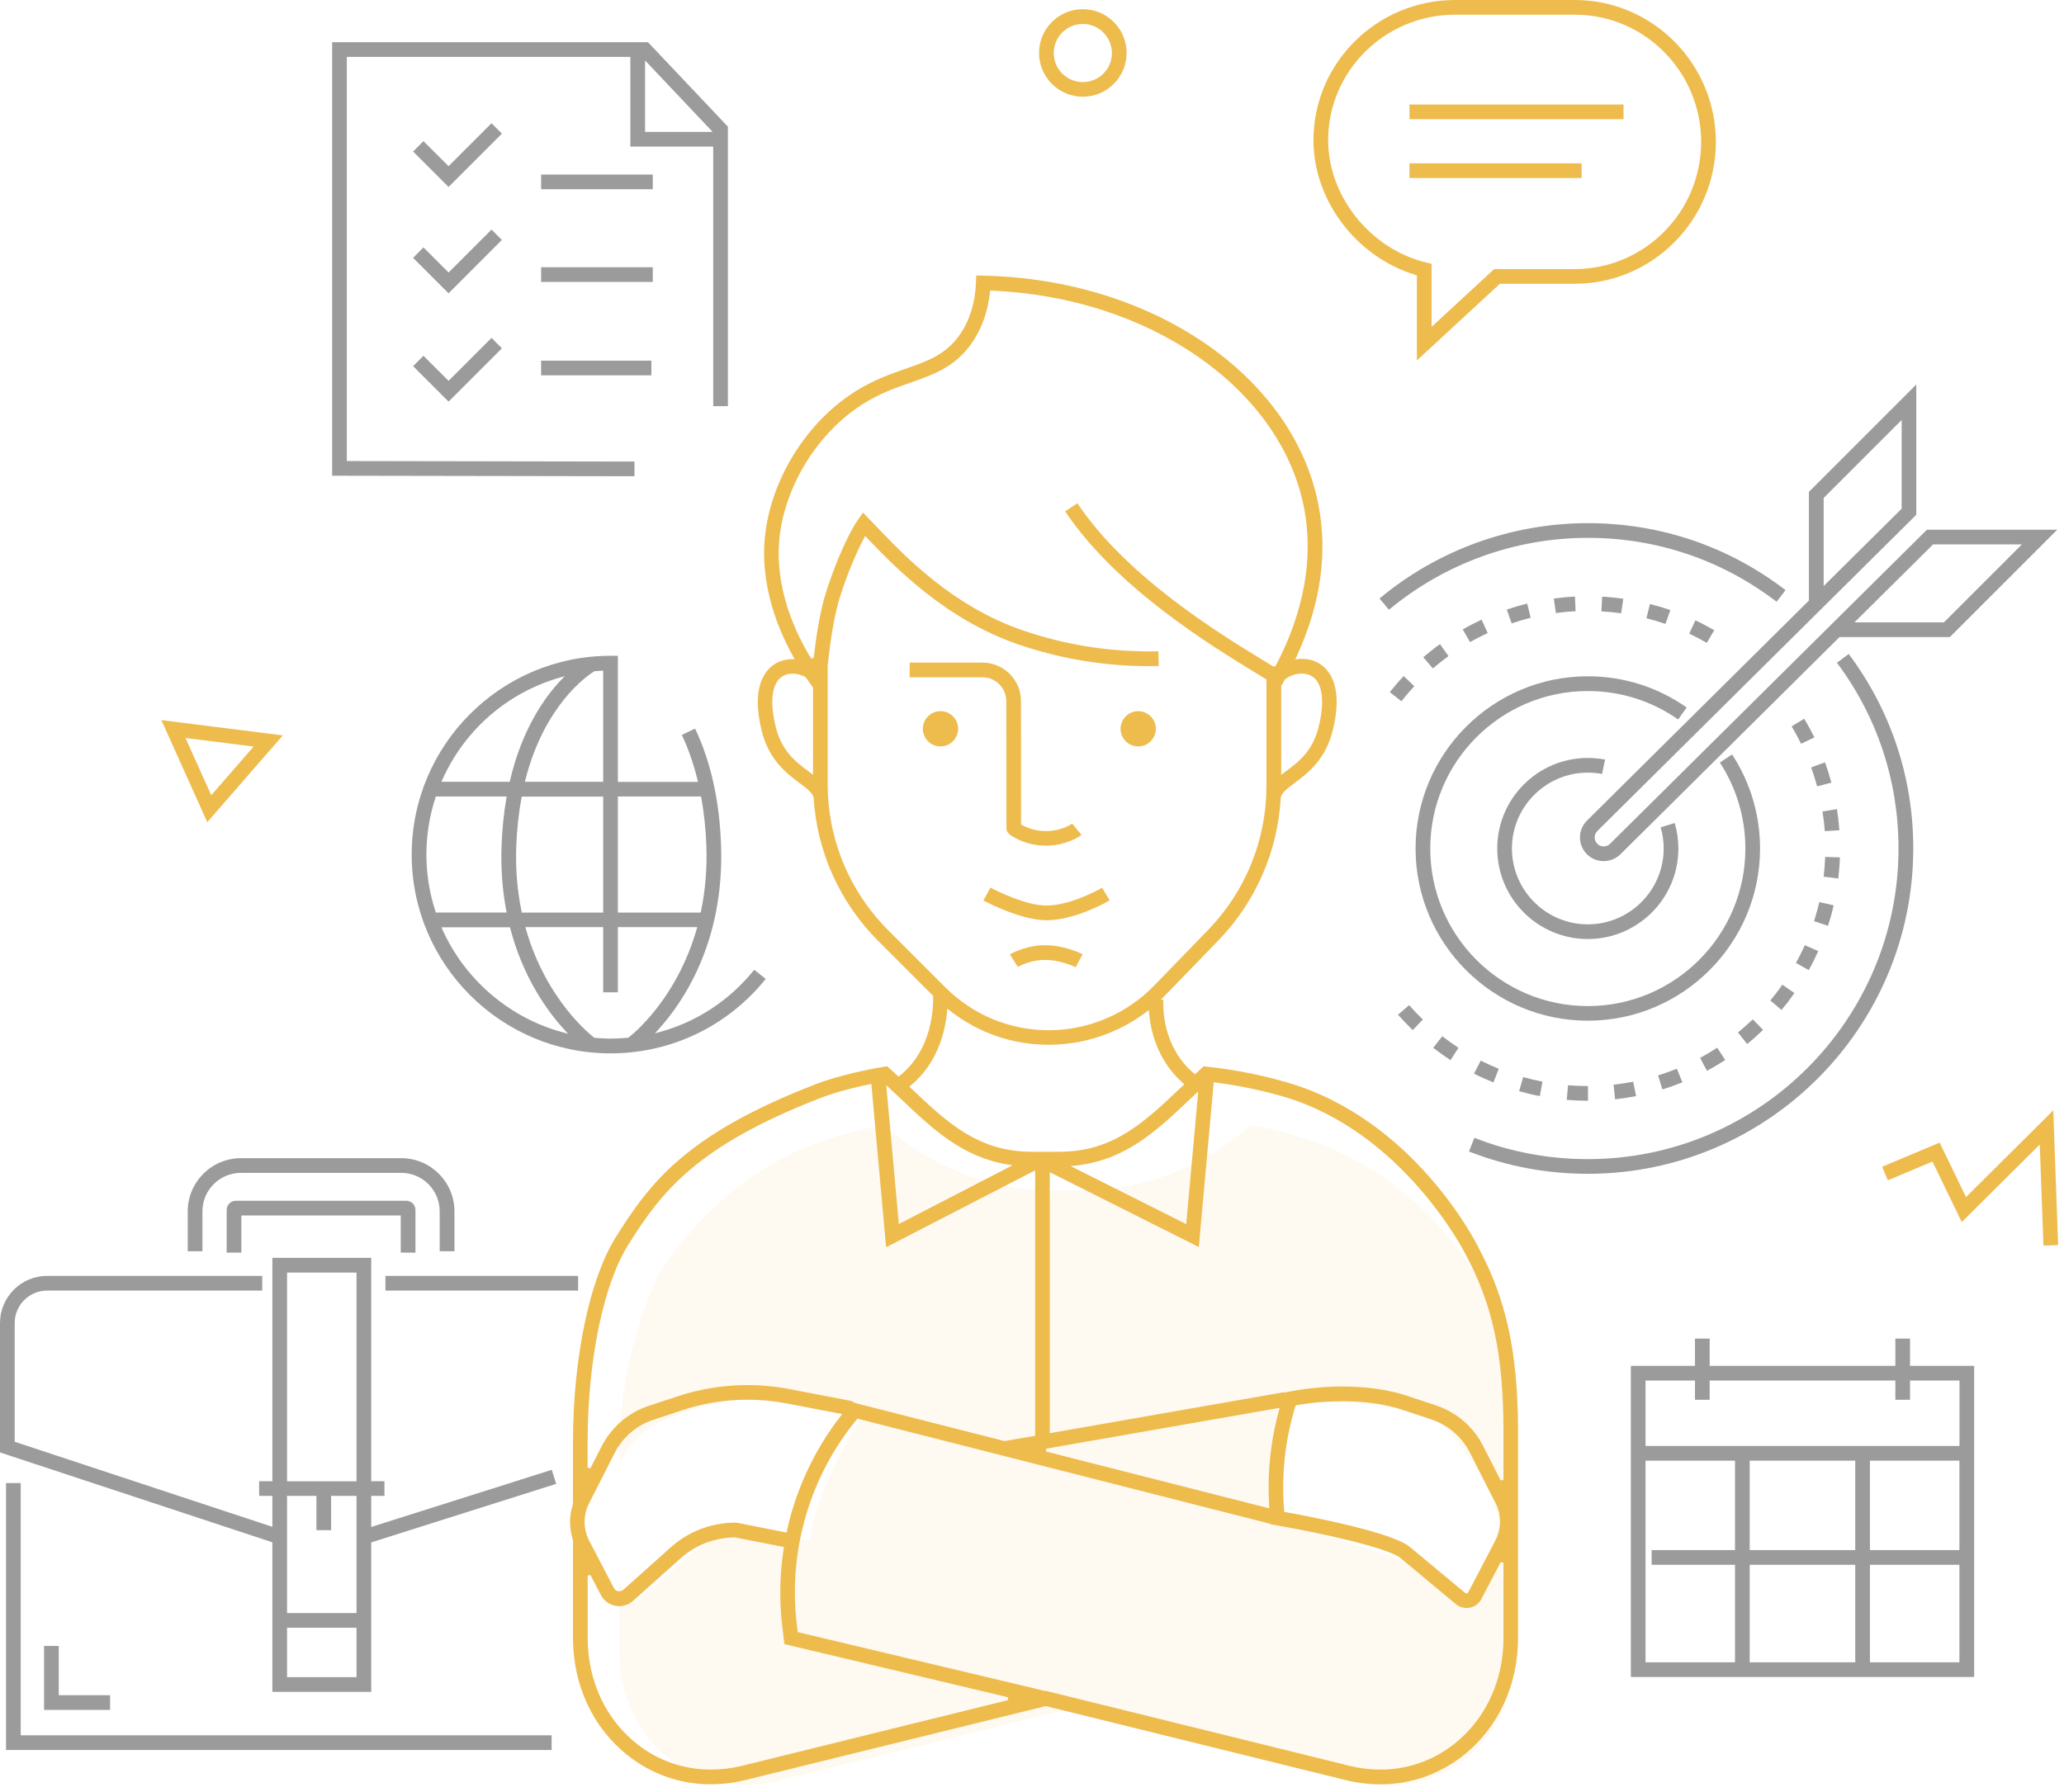 <?xml version="1.0" encoding="UTF-8"?> <svg xmlns="http://www.w3.org/2000/svg" width="281" height="244" viewBox="0 0 281 244" fill="none"> <path opacity="0.08" d="M206.41 204.65C206.42 204.16 206.32 203.72 206.13 203.33L206.28 197.34C206.22 186.84 203.27 178.7 201.2 174.11C201.2 174.11 194.11 160.91 179.1 155.53C177.2 154.83 175.22 154.31 175.22 154.31C173.81 153.93 172.39 153.61 170.94 153.37C170.69 153.34 170.45 153.27 170.23 153.24C164.09 158.74 155.97 162.1 147.07 162.1H143.54C134.64 162.1 126.52 158.75 120.38 153.24C120.16 153.27 119.92 153.34 119.67 153.37C118.22 153.62 116.8 153.94 115.39 154.31C115.39 154.31 113.42 154.83 111.51 155.53C96.5 160.92 89.4 174.11 89.4 174.11C87.34 178.7 84.39 186.84 84.32 197.34C84.32 197.34 84.34 198.21 84.36 199.14C85.67 196.93 87.31 195.03 88.94 194.14C92.86 192.01 101.64 189.79 104.96 190.05C108.28 190.31 117.66 192.52 117.66 192.52C117.66 192.52 111.78 200.79 110.16 209.74C110.16 209.74 100.3 208.4 96.72 209.94C93.14 211.48 87.86 217.95 86.32 217.78C85.74 217.72 85.02 216.82 84.32 215.56C84.32 220.52 84.32 224.87 84.32 224.87C84.32 236.69 94.32 245.37 105.79 242.53L145.3 232.77L184.82 242.53C196.29 245.38 206.28 236.69 206.28 224.87V211.87C206.25 211.87 206.22 211.89 206.19 211.89L206.41 204.65ZM198.78 218.83C198.78 218.83 194.8 214.08 192.5 212.97C190.2 211.86 173.63 207.2 173.63 207.2C172.73 201.12 175.54 191.07 175.54 191.07C175.54 191.07 192.67 189.96 197.02 194.74C201.37 199.51 204.18 205.39 204.01 207.78C203.83 210.16 198.78 218.83 198.78 218.83Z" fill="#EEBB4D"></path> <path d="M96.75 242.97C92.65 242.97 88.77 241.63 85.52 239.08C80.74 235.34 78.01 229.5 78.01 223.05V209.72C77.48 208.1 77.48 206.39 78 204.84L78.01 195.98C78.07 184.69 80.29 174.17 83.8 168.53C88.59 160.83 93.63 154.41 110.89 147.7C115 146.1 120.27 145.28 120.33 145.27L120.79 145.21L121.14 145.52C121.44 145.78 121.72 146.05 122.01 146.31L122.33 146.6L122.46 146.5C126.85 143.07 127.08 137.36 127.04 135.69V135.61L119.57 128.14C114.35 122.92 111.22 115.99 110.77 108.64C110.62 107.94 109.85 107.37 108.87 106.64C107.1 105.32 104.67 103.5 103.68 99.44C102.24 93.52 104.17 91.26 105.44 90.45C106.14 90 106.95 89.77 107.84 89.76H108.17L108 89.43C105.59 85.1 103.02 78.4 104.43 71.09C105.84 63.77 110.56 56.88 116.75 53.11C119.1 51.68 121.33 50.9 123.3 50.21C126.36 49.14 128.77 48.3 130.68 45.56C132.02 43.63 132.76 41.26 132.87 38.5L132.91 37.52L133.89 37.54C156.72 38.01 175.87 51.02 179.44 68.46C180.82 75.2 179.82 82.27 176.49 89.47L176.34 89.79L176.69 89.75C176.87 89.73 177.06 89.72 177.24 89.72C178.16 89.72 178.99 89.95 179.7 90.41C180.98 91.23 182.91 93.48 181.46 99.4C180.47 103.47 178.04 105.28 176.27 106.61C175.29 107.34 174.52 107.91 174.37 108.58C173.98 115.9 170.96 122.8 165.88 128.05L158.55 135.62L158.03 136.13L158.39 136.17C158.33 137.27 158.27 142.57 162.56 146.18L162.69 146.29L163.55 145.5L163.9 145.19L164.46 145.27C166.47 145.48 170.52 146.03 175.18 147.38C192.47 152.39 200.94 169.17 201.29 169.89C205.06 176.94 206.61 184.05 206.67 194.46V223.06C206.67 229.51 203.93 235.35 199.16 239.09C195.91 241.63 192.03 242.98 187.93 242.98C186.35 242.98 184.73 242.78 183.13 242.38L142.38 232.32L101.53 242.38C99.95 242.77 98.33 242.97 96.75 242.97ZM183.63 240.43C185.07 240.79 186.52 240.97 187.93 240.97C191.59 240.97 195.05 239.77 197.94 237.51C202.23 234.15 204.69 228.88 204.69 223.05V212.8L204.31 212.71L201.69 217.73C201.36 218.37 200.75 218.81 200.04 218.93C199.91 218.95 199.78 218.96 199.65 218.96C199.07 218.96 198.52 218.74 198.09 218.34L190.75 212.23C189.23 210.81 179.52 208.69 173.76 207.7L173 207.57L172.88 207.48L116.73 193.18L116.65 193.28C110.25 201.04 107.27 211.23 108.48 221.21L108.61 222.25L142.27 230.26L142.36 230.24L183.63 240.43ZM80.01 214.55V223.05C80.01 228.88 82.47 234.15 86.76 237.51C89.65 239.77 93.11 240.97 96.78 240.97C98.2 240.97 99.65 240.79 101.08 240.44L137.23 231.51V231.12L106.79 223.88L106.5 221.46C106.08 217.97 106.15 214.41 106.7 210.85L106.73 210.66L100.07 209.35C97.21 209.38 94.52 210.45 92.46 212.38L86.22 217.96C85.7 218.44 85.03 218.71 84.32 218.71C84.16 218.71 84 218.7 83.83 218.67C82.95 218.52 82.21 217.98 81.8 217.19L80.38 214.47L80.01 214.55ZM182.77 190.81C180.7 190.81 178.6 190.99 176.52 191.35L176.4 191.37L176.36 191.49C174.94 196.11 174.43 200.9 174.83 205.72L174.84 205.87L174.99 205.9C178.44 206.52 189.88 208.71 192.06 210.75L199.4 216.85C199.46 216.91 199.53 216.97 199.64 216.97C199.79 216.95 199.87 216.89 199.91 216.8L203.58 209.78C204.42 208.18 204.43 206.26 203.6 204.65L200.12 197.81C199.02 195.66 197.16 194.05 194.87 193.29L190.99 192C188.69 191.21 185.85 190.81 182.77 190.81ZM101.77 190.6C98.72 190.6 95.71 191.09 92.83 192.05L88.94 193.34C86.65 194.1 84.78 195.71 83.68 197.86L80.2 204.7C79.38 206.31 79.39 208.23 80.23 209.83L83.58 216.25C83.75 216.57 84.02 216.66 84.17 216.68C84.21 216.69 84.26 216.69 84.31 216.69C84.52 216.69 84.71 216.61 84.87 216.47L91.11 210.89C93.56 208.6 96.77 207.34 100.14 207.34L100.35 207.36L107.08 208.69L107.12 208.5C108.37 202.8 110.9 197.38 114.46 192.82L114.66 192.56L107.07 191.1C105.34 190.77 103.55 190.6 101.77 190.6ZM142.43 197.27L142.42 197.66L172.82 205.4L172.8 205.13C172.51 200.7 172.96 196.29 174.14 192.01L174.22 191.71L142.43 197.27ZM182.8 188.8C186.05 188.8 189.11 189.25 191.63 190.09L195.51 191.38C198.3 192.31 200.58 194.27 201.91 196.89L204.31 201.6L204.69 201.51V194.46C204.63 184.28 203.19 177.64 199.53 170.8C199.45 170.64 191.04 154.05 174.64 149.3C170.9 148.22 167.58 147.67 165.45 147.4L165.24 147.37L163.21 169.81L142.92 159.62V195.16L174.68 189.6L174.89 189.62L175.43 189.52C177.9 189.04 180.38 188.8 182.8 188.8ZM118.42 147.64C116.59 148.02 113.92 148.65 111.61 149.55C94.92 156.04 90.08 162.2 85.49 169.58C82.17 174.92 80.06 185.04 80 195.98V199.85L80.38 199.94L81.9 196.96C83.24 194.34 85.51 192.38 88.3 191.45L92.19 190.16C95.27 189.13 98.49 188.61 101.76 188.61C103.67 188.61 105.59 188.79 107.46 189.15L115.93 190.78L116.42 191.05L136.74 196.23L140.93 195.52V159.37L120.64 169.84L118.63 147.61L118.42 147.64ZM161.93 149.75C157.45 153.99 153.23 157.99 146.43 158.72L145.76 158.79L161.5 166.69L163.13 148.63L161.93 149.75ZM122.37 166.68L137.85 158.68L137.25 158.58C131.03 157.58 127.01 153.77 122.76 149.74C122.29 149.29 121.79 148.83 121.29 148.37L120.66 147.78L122.37 166.68ZM128.94 137.73C128.66 140.7 127.56 144.86 123.97 147.83L123.8 147.97L124.14 148.29C128.99 152.88 133.18 156.84 140.52 156.84H144.19C151.52 156.84 155.71 152.88 160.56 148.29L161.24 147.65L161.07 147.5C157.46 144.33 156.62 140.13 156.44 137.91L156.41 137.54L156.12 137.76C152.3 140.67 147.57 142.27 142.8 142.27C137.84 142.27 133.15 140.65 129.26 137.57L128.97 137.34L128.94 137.73ZM117.67 73.2C116.56 75.25 115.18 78.61 114.33 81.37C113.65 83.58 113.11 86.63 112.68 90.67V106.71C112.68 114.26 115.62 121.37 120.96 126.71L128.7 134.45C132.47 138.21 137.47 140.29 142.8 140.29C148.17 140.29 153.38 138.08 157.12 134.22L164.45 126.66C169.59 121.36 172.42 114.37 172.42 106.98V92.53L170.97 91.64C164.79 87.86 151.97 80.03 145.01 69.63L146.68 68.53C153.39 78.56 165.96 86.24 172.01 89.94L173.35 90.76H173.53L173.68 90.65C176.4 85.51 179.26 77.56 177.48 68.87C174.18 52.75 156.32 40.43 134.99 39.58L134.8 39.57L134.78 39.76C134.5 42.41 133.67 44.75 132.31 46.71C130.04 49.98 127.08 51.01 123.95 52.11C121.97 52.8 119.94 53.51 117.78 54.83C112.06 58.31 107.69 64.69 106.38 71.48C105 78.66 107.77 85.27 110.35 89.55L110.41 89.65H110.7L110.8 89.47C111.22 85.78 111.75 82.95 112.41 80.8C113.41 77.56 115.29 72.95 116.8 70.79L117.49 69.8L118.33 70.67C118.65 70.99 118.99 71.35 119.36 71.74C123.25 75.81 129.76 82.62 139.39 85.89C144.88 87.76 150.63 88.7 156.48 88.7C156.89 88.7 157.29 88.7 157.7 88.69L157.75 90.69C157.32 90.7 156.88 90.71 156.45 90.71C150.4 90.71 144.45 89.73 138.75 87.79C128.66 84.36 121.71 77.09 117.98 73.19L117.79 72.99L117.67 73.2ZM177.22 91.72C176.42 91.72 175.57 92.01 174.96 92.5L174.93 92.53L174.43 93.42V105.51L175.09 105.01C176.79 103.74 178.72 102.3 179.54 98.93C180.38 95.49 180.05 93 178.64 92.1C178.24 91.86 177.75 91.72 177.22 91.72ZM107.9 91.73C107.37 91.73 106.89 91.86 106.5 92.11C105.09 93.01 104.76 95.5 105.6 98.94C106.42 102.31 108.35 103.75 110.05 105.02L110.69 105.5V93.63L110.65 93.58C110.35 93.17 110.04 92.72 109.71 92.24C109.1 91.88 108.48 91.73 107.9 91.73Z" fill="#EEBB4D"></path> <path d="M142.47 125.31C139.17 125.31 134.82 123.11 133.88 122.62L134.84 120.87C135.8 121.37 139.69 123.31 142.46 123.31C145.54 123.31 149.22 121.36 150.05 120.89L151.07 122.61C150.19 123.12 146.11 125.31 142.47 125.31Z" fill="#EEBB4D"></path> <path d="M142.4 115.16C139.35 115.16 137.46 113.63 137.39 113.57C137.16 113.38 137.02 113.1 137.02 112.8L137 95.47C137 93.69 135.55 92.23 133.76 92.23H123.84V90.23H133.76C136.65 90.23 139 92.58 139 95.46L139.01 112.27L139.11 112.33C139.67 112.64 140.84 113.17 142.39 113.17C144.26 113.17 145.54 112.44 145.97 112.15L147.24 113.7C146.74 114.06 144.96 115.16 142.4 115.16Z" fill="#EEBB4D"></path> <path d="M0.82 238.3V201.95H2.82V236.3H75.1V238.3H0.82Z" fill="#9B9B9B"></path> <path d="M37.08 230.38V210.02L0 197.78V180.16C0 176.62 2.88 173.74 6.42 173.74H35.7V175.74H6.42C3.98 175.74 2 177.72 2 180.16V196.33L37.08 207.91V203.7H35.28V201.7H37.08V171.28H50.54V201.7H52.34V203.7H50.54V207.93L75.12 200.15L75.72 202.06L50.54 210.03V230.38H37.08ZM39.08 228.38H48.54V221.65H39.08V228.38ZM39.08 219.65H48.54V203.7H45.08V208.37H43.08V203.7H39.08V219.65ZM39.08 201.71H48.54V173.29H39.08V201.71Z" fill="#9B9B9B"></path> <path d="M78.71 173.74H52.47V175.74H78.71V173.74Z" fill="#9B9B9B"></path> <path d="M54.56 170.57V165.51H32.86V170.57H30.86V164.76C30.86 164.07 31.42 163.51 32.11 163.51H55.31C56 163.51 56.56 164.07 56.56 164.76V170.57H54.56Z" fill="#9B9B9B"></path> <path d="M59.86 170.38V164.95C59.86 162.06 57.51 159.71 54.62 159.71H32.8C29.91 159.71 27.56 162.06 27.56 164.95V170.38H25.56V164.95C25.56 160.96 28.81 157.71 32.8 157.71H54.63C58.62 157.71 61.87 160.96 61.87 164.95V170.38H59.86Z" fill="#9B9B9B"></path> <path d="M6 232.84V224.13H8V230.84H14.99V232.84H6Z" fill="#9B9B9B"></path> <path d="M216.17 127.87C209.37 127.87 203.84 122.34 203.84 115.54C203.84 108.74 209.37 103.21 216.17 103.21C216.96 103.21 217.75 103.29 218.52 103.43L218.11 105.39C217.47 105.27 216.82 105.21 216.17 105.21C210.47 105.21 205.84 109.85 205.84 115.54C205.84 121.23 210.48 125.87 216.17 125.87C221.86 125.87 226.5 121.23 226.5 115.54C226.5 114.56 226.36 113.59 226.09 112.66L228 112.07C228.33 113.2 228.5 114.36 228.5 115.55C228.5 122.34 222.97 127.87 216.17 127.87Z" fill="#9B9B9B"></path> <path d="M216.17 138.99C203.24 138.99 192.72 128.47 192.72 115.54C192.72 102.61 203.24 92.09 216.17 92.09C221.02 92.09 225.67 93.56 229.63 96.34L228.47 97.97C224.85 95.44 220.61 94.1 216.17 94.1C204.34 94.1 194.72 103.72 194.72 115.55C194.72 127.38 204.34 137 216.17 137C228 137 237.62 127.38 237.62 115.55C237.62 111.37 236.42 107.33 234.15 103.84L235.81 102.73C238.3 106.54 239.62 110.97 239.62 115.55C239.61 128.47 229.1 138.99 216.17 138.99Z" fill="#9B9B9B"></path> <path d="M218.33 117.26C217.46 117.26 216.65 116.93 216.05 116.32C215.43 115.7 215.1 114.88 215.1 114.01C215.11 113.14 215.46 112.32 216.09 111.71L246.27 81.78V66.98L260.89 52.36V70.1L217.49 113.14C217.24 113.38 217.11 113.69 217.1 114.02C217.1 114.35 217.23 114.67 217.46 114.9C217.69 115.13 218 115.26 218.33 115.26C218.65 115.26 218.95 115.14 219.18 114.92L262.34 72.13H280.08L265.46 86.75H250.44L220.58 116.36C219.98 116.93 219.18 117.26 218.33 117.26ZM252.47 84.75H264.65L275.27 74.13H263.18L252.47 84.75ZM248.28 67.81V79.8L258.9 69.27V57.19L248.28 67.81Z" fill="#9B9B9B"></path> <path d="M189.21 94.25C189.81 93.5 190.44 92.76 191.1 92.06L192.55 93.44C191.93 94.1 191.34 94.79 190.79 95.49L189.21 94.25Z" fill="#9B9B9B"></path> <path d="M232.37 87.54C231.59 87.09 230.78 86.67 229.98 86.28L230.82 84.47C231.69 84.88 232.55 85.34 233.38 85.82L232.37 87.54Z" fill="#9B9B9B"></path> <path d="M193.77 89.5C194.5 88.88 195.26 88.27 196.04 87.71L197.2 89.34C196.47 89.87 195.76 90.43 195.08 91.02L193.77 89.5Z" fill="#9B9B9B"></path> <path d="M226.74 84.96C225.9 84.67 225.03 84.41 224.15 84.19L224.63 82.25C225.56 82.49 226.5 82.76 227.41 83.08L226.74 84.96Z" fill="#9B9B9B"></path> <path d="M211.54 81.5C212.5 81.37 213.46 81.28 214.42 81.23L214.51 83.23C213.61 83.27 212.71 83.36 211.82 83.48L211.54 81.5Z" fill="#9B9B9B"></path> <path d="M220.71 83.51C219.82 83.39 218.92 83.3 218.02 83.25L218.12 81.25C219.08 81.3 220.05 81.4 221 81.53L220.71 83.51Z" fill="#9B9B9B"></path> <path d="M205.14 83C206.06 82.69 206.99 82.42 207.92 82.19L208.39 84.13C207.52 84.34 206.65 84.6 205.8 84.89L205.14 83Z" fill="#9B9B9B"></path> <path d="M199.14 85.71C199.97 85.23 200.84 84.79 201.71 84.38L202.54 86.2C201.73 86.58 200.92 86.99 200.14 87.44L199.14 85.71Z" fill="#9B9B9B"></path> <path d="M231.46 144.05C232.25 143.63 233.03 143.16 233.78 142.67L234.88 144.34C234.07 144.86 233.24 145.36 232.39 145.82L231.46 144.05Z" fill="#9B9B9B"></path> <path d="M247.39 107.08C247.16 106.22 246.88 105.36 246.58 104.5L248.46 103.81C248.79 104.71 249.08 105.64 249.33 106.57L247.39 107.08Z" fill="#9B9B9B"></path> <path d="M241.02 136.24C241.59 135.55 242.14 134.83 242.66 134.09L244.3 135.23C243.75 136.02 243.16 136.79 242.54 137.53L241.02 136.24Z" fill="#9B9B9B"></path> <path d="M215.52 149.88C214.78 149.87 214.04 149.83 213.3 149.77L213.48 147.78C214.17 147.84 214.87 147.87 215.56 147.88C215.77 147.88 216.19 147.89 216.19 147.89L216.2 149.89C216.19 149.88 215.74 149.88 215.52 149.88Z" fill="#9B9B9B"></path> <path d="M219.68 147.7C220.58 147.6 221.47 147.47 222.35 147.3L222.74 149.26C221.8 149.44 220.83 149.59 219.88 149.69L219.68 147.7Z" fill="#9B9B9B"></path> <path d="M225.74 146.44C226.59 146.18 227.45 145.87 228.29 145.53L229.05 147.38C228.16 147.74 227.24 148.07 226.32 148.35L225.74 146.44Z" fill="#9B9B9B"></path> <path d="M248.43 113.18C248.37 112.28 248.26 111.38 248.12 110.5L250.09 110.18C250.24 111.13 250.35 112.09 250.42 113.06L248.43 113.18Z" fill="#9B9B9B"></path> <path d="M246.97 125.44C247.24 124.59 247.48 123.71 247.69 122.84L249.64 123.28C249.43 124.22 249.17 125.15 248.87 126.07L246.97 125.44Z" fill="#9B9B9B"></path> <path d="M209.64 149.26C208.69 149.08 207.74 148.85 206.82 148.59L207.37 146.67C208.23 146.91 209.12 147.12 210 147.29L209.64 149.26Z" fill="#9B9B9B"></path> <path d="M203.32 147.4C202.42 147.04 201.54 146.64 200.68 146.2L201.59 144.42C202.39 144.83 203.22 145.2 204.05 145.54L203.32 147.4Z" fill="#9B9B9B"></path> <path d="M192.33 140.27C191.64 139.6 190.97 138.9 190.33 138.18L191.84 136.87C192.43 137.54 193.06 138.2 193.71 138.83L192.33 140.27Z" fill="#9B9B9B"></path> <path d="M248.28 119.38C248.38 118.49 248.45 117.59 248.49 116.69L250.49 116.75C250.46 117.71 250.38 118.68 250.27 119.63L248.28 119.38Z" fill="#9B9B9B"></path> <path d="M197.48 144.36C196.67 143.83 195.88 143.27 195.12 142.68L196.36 141.11C197.07 141.66 197.81 142.19 198.56 142.68L197.48 144.36Z" fill="#9B9B9B"></path> <path d="M245.21 101.28C244.81 100.47 244.38 99.67 243.92 98.91L245.63 97.87C246.12 98.69 246.59 99.54 247.02 100.41L245.21 101.28Z" fill="#9B9B9B"></path> <path d="M244.51 131.13C244.94 130.34 245.35 129.53 245.71 128.71L247.54 129.51C247.15 130.39 246.72 131.26 246.25 132.1L244.51 131.13Z" fill="#9B9B9B"></path> <path d="M236.61 140.6C237.3 140.03 237.98 139.43 238.63 138.81L240.03 140.24C239.33 140.91 238.61 141.56 237.87 142.16L236.61 140.6Z" fill="#9B9B9B"></path> <path d="M187.81 81.5C195.75 74.88 205.81 71.24 216.17 71.24C226.01 71.24 235.31 74.39 243.09 80.36L241.87 81.94C234.44 76.25 225.56 73.24 216.17 73.24C206.28 73.24 196.68 76.72 189.1 83.03L187.81 81.5Z" fill="#9B9B9B"></path> <path d="M216.17 159.84C210.59 159.84 205.14 158.82 199.99 156.8L200.73 154.94C205.65 156.87 210.84 157.84 216.17 157.84C239.5 157.84 258.47 138.86 258.47 115.53C258.47 106.33 255.57 97.59 250.09 90.25L251.69 89.05C257.44 96.75 260.48 105.9 260.48 115.54C260.47 139.97 240.6 159.84 216.17 159.84Z" fill="#9B9B9B"></path> <path d="M83.12 143.44C68.19 143.44 56.05 131.3 56.05 116.37C56.05 101.44 68.19 89.3 83.12 89.3H84.12V106.47H95.03L94.97 106.22C94.42 103.99 93.7 101.92 92.83 100.08L94.63 99.21C96.79 103.75 97.98 109.15 98.17 115.24C98.59 128.3 93 136.48 89.63 140.2L89.17 140.71L89.83 140.53C94.91 139.13 99.35 136.2 102.68 132.06L104.25 133.3C99.07 139.74 91.38 143.44 83.12 143.44ZM71.6 126.52C74.41 136.34 80.63 141.1 80.9 141.3L80.95 141.33H81.01C81.78 141.39 82.47 141.43 83.13 141.43C83.87 141.43 84.64 141.39 85.49 141.31L85.55 141.3L85.6 141.26C86.26 140.75 92.12 136 94.85 126.51L94.92 126.25H84.12V135.13H82.12V126.25H71.53L71.6 126.52ZM60.22 126.55C63.29 133.42 69.44 138.67 76.68 140.59L77.34 140.77L76.88 140.27C74.46 137.63 71.21 133.08 69.47 126.42L69.43 126.27H60.1L60.22 126.55ZM84.12 124.27H95.4L95.43 124.11C96.02 121.3 96.27 118.34 96.17 115.31C96.1 113.01 95.86 110.77 95.48 108.63L95.45 108.46H84.12V124.27ZM71 108.63C70.6 110.79 70.36 113.07 70.28 115.42C70.18 118.41 70.43 121.33 71.01 124.11L71.04 124.27H82.12V108.47H71.03L71 108.63ZM59.29 108.6C58.47 111.12 58.05 113.73 58.05 116.36C58.05 119 58.47 121.61 59.29 124.12L59.33 124.26H68.98L68.93 124.02C68.4 121.23 68.18 118.31 68.28 115.34C68.35 113.04 68.58 110.8 68.94 108.69L68.98 108.46H59.33L59.29 108.6ZM81.91 91.33C81.62 91.34 81.34 91.37 81.05 91.39H81L80.89 91.42C79.78 92.12 74.09 96.11 71.52 106.21L71.46 106.46H82.12V91.32L81.91 91.33ZM76.17 92.28C69.06 94.34 63.25 99.4 60.22 106.18L60.09 106.46H69.39L69.43 106.31C71.06 99.32 74.11 95 76.37 92.61L76.88 92.08L76.17 92.28Z" fill="#9B9B9B"></path> <path d="M21.97 98.06L38.5 100.14L28.22 111.96L21.97 98.06ZM28.76 108.29L34.53 101.66L25.25 100.49L28.76 108.29Z" fill="#EEBB4D"></path> <path d="M277.7 155.85L267.08 166.41L263.09 158.17L257.02 160.72L256.24 158.88L264.07 155.59L267.66 163.01L279.54 151.2L280.2 169.55L278.2 169.62L277.7 155.85Z" fill="#EEBB4D"></path> <path d="M192.9 37.49L192.76 37.45C184.68 35.03 178.82 27.31 178.82 19.1C178.82 8.56 187.47 0 198.1 0H214.39C224.98 0 233.6 8.67 233.6 19.32C233.6 29.97 224.98 38.64 214.39 38.64H204.2L192.9 49.08V37.49ZM194.9 44.51L203.42 36.64H214.39C223.88 36.64 231.6 28.87 231.6 19.32C231.6 9.77 223.89 2 214.4 2H198.1C188.57 2 180.82 9.67 180.82 19.09C180.82 26.73 186.55 33.89 194.14 35.74L194.9 35.93V44.51Z" fill="#EEBB4D"></path> <path d="M221.03 14.23H191.89V16.23H221.03V14.23Z" fill="#EEBB4D"></path> <path d="M215.33 22.24H191.89V24.24H215.33V22.24Z" fill="#EEBB4D"></path> <path d="M222.03 228.36V185.99H230.76V182.28H232.76V185.99H258.04V182.28H260.04V185.99H268.77V228.36H222.03ZM254.58 226.36H266.76V213.08H254.58V226.36ZM238.21 226.36H252.58V213.08H238.21V226.36ZM224.03 226.36H236.21V213.08H224.86V211.08H236.21V198.9H224.03V226.36ZM254.58 211.08H266.76V198.9H254.58V211.08ZM238.21 211.08H252.58V198.9H238.21V211.08ZM224.03 196.9H266.77V187.99H260.04V190.61H258.04V187.99H232.76V190.61H230.76V187.99H224.03V196.9Z" fill="#9B9B9B"></path> <path d="M147.42 13.17C144.14 13.17 141.46 10.5 141.46 7.21C141.46 3.92 144.13 1.25 147.42 1.25C150.7 1.25 153.38 3.92 153.38 7.21C153.38 10.5 150.7 13.17 147.42 13.17ZM147.42 3.26C145.24 3.26 143.46 5.03 143.46 7.22C143.46 9.4 145.23 11.18 147.42 11.18C149.61 11.18 151.38 9.41 151.38 7.22C151.37 5.04 149.6 3.26 147.42 3.26Z" fill="#EEBB4D"></path> <path d="M45.22 64.78V5.75H88.22L99.1 17.25V55.31H97.1V19.96H85.82V7.75H47.22V62.78L86.38 62.85V64.85L45.22 64.78ZM87.82 17.96H97.02L87.82 8.23V17.96Z" fill="#9B9B9B"></path> <path d="M56.24 20.63L57.65 19.22L61.07 22.63L66.92 16.78L68.33 18.2L61.07 25.46L56.24 20.63Z" fill="#9B9B9B"></path> <path d="M56.24 35.11L57.65 33.69L61.07 37.11L66.92 31.26L68.33 32.67L61.07 39.94L56.24 35.11Z" fill="#9B9B9B"></path> <path d="M56.24 49.86L57.65 48.45L61.07 51.86L66.92 46.01L68.33 47.43L61.07 54.69L56.24 49.86Z" fill="#9B9B9B"></path> <path d="M88.87 36.39H73.67V38.39H88.87V36.39Z" fill="#9B9B9B"></path> <path d="M88.87 23.77H73.67V25.77H88.87V23.77Z" fill="#9B9B9B"></path> <path d="M88.68 49.11H73.67V51.11H88.68V49.11Z" fill="#9B9B9B"></path> <path d="M146.45 131.71C145.9 131.45 144.15 130.71 142.28 130.71C140.48 130.71 139.05 131.4 138.57 131.66L137.49 129.97C138.05 129.65 139.89 128.71 142.28 128.71C144.66 128.71 146.78 129.64 147.39 129.94L146.45 131.71Z" fill="#EEBB4D"></path> <path d="M128.04 101.64C129.366 101.64 130.44 100.565 130.44 99.24C130.44 97.915 129.366 96.84 128.04 96.84C126.715 96.84 125.64 97.915 125.64 99.24C125.64 100.565 126.715 101.64 128.04 101.64Z" fill="#EEBB4D"></path> <path d="M154.96 101.64C156.286 101.64 157.36 100.565 157.36 99.24C157.36 97.915 156.286 96.84 154.96 96.84C153.635 96.84 152.56 97.915 152.56 99.24C152.56 100.565 153.635 101.64 154.96 101.64Z" fill="#EEBB4D"></path> </svg> 